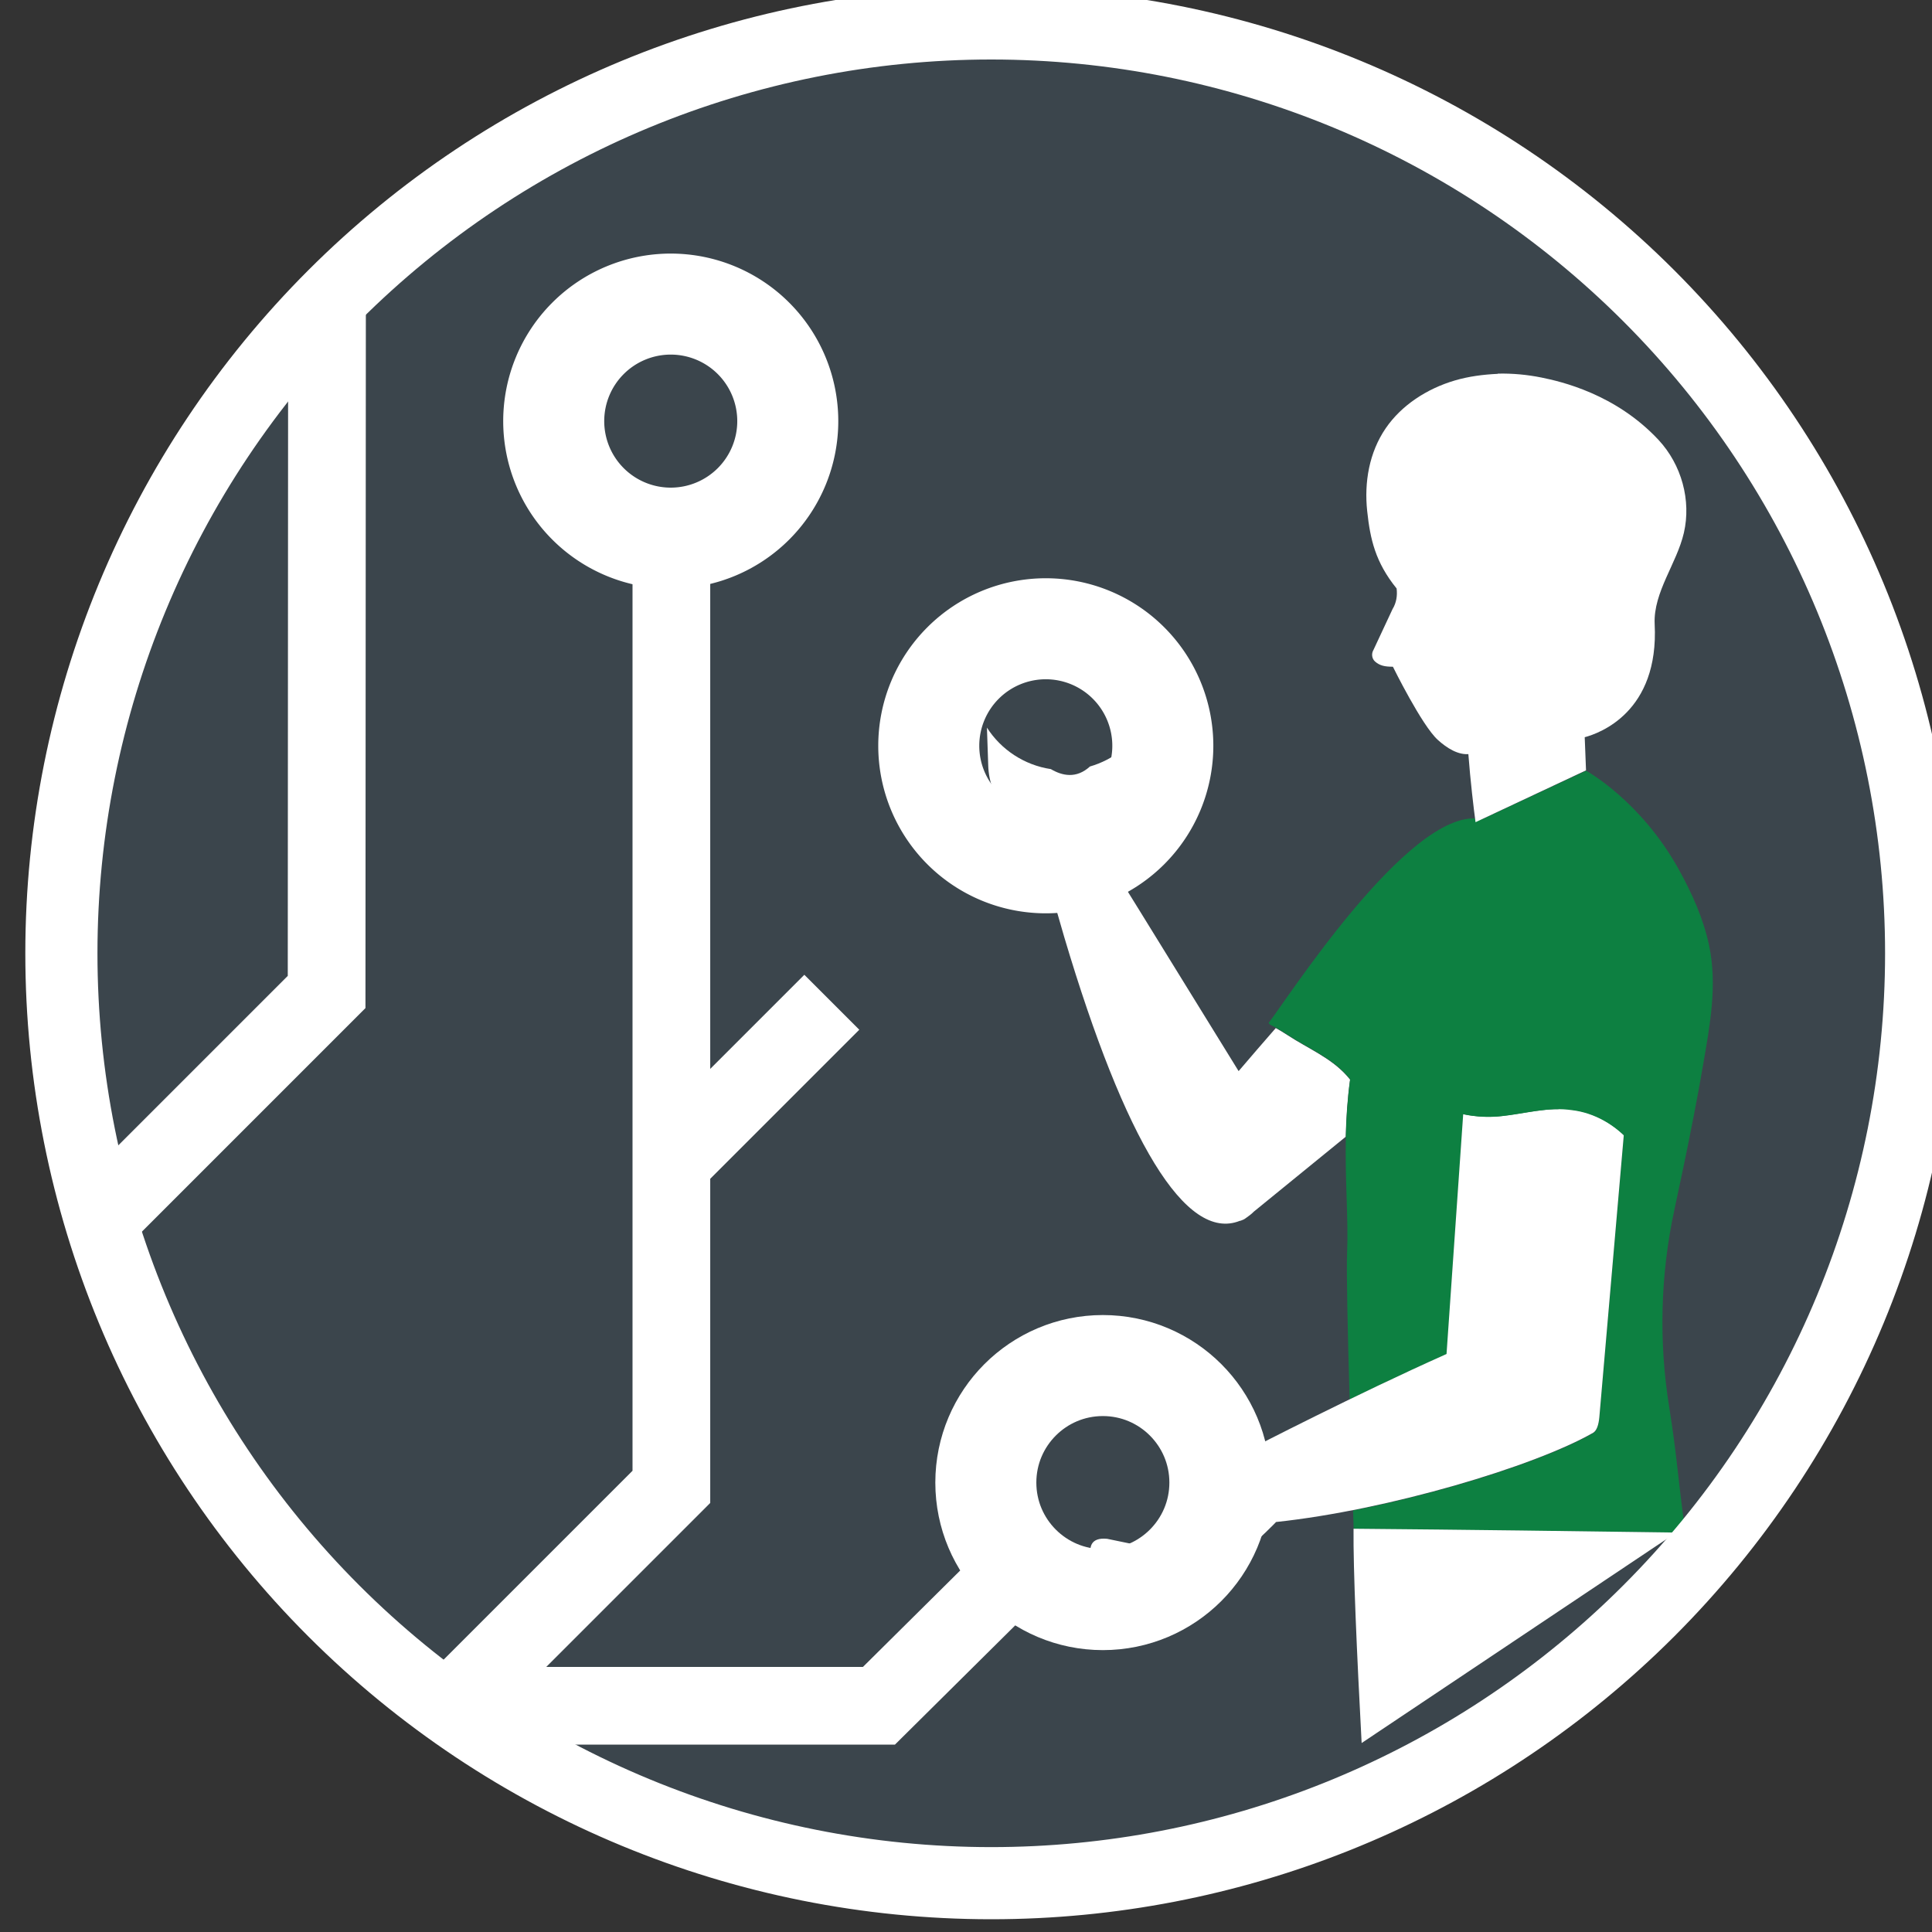 <svg xmlns:inkscape="http://www.inkscape.org/namespaces/inkscape" xmlns:sodipodi="http://sodipodi.sourceforge.net/DTD/sodipodi-0.dtd" xmlns="http://www.w3.org/2000/svg" xmlns:svg="http://www.w3.org/2000/svg" width="33.658mm" height="33.658mm" viewBox="0 0 33.658 33.658" id="svg104395" inkscape:version="1.3 (0e150ed6c4, 2023-07-21)" sodipodi:docname="current_logo.svg"><rect x="0" y="0" width="33.658" height="33.658" fill="#333333" stroke="none"/><defs id="defs104392"><clipPath clipPathUnits="userSpaceOnUse" id="clipPath42829-9-9-2-8-0-1-4-5"><g id="g42835-7-46-8-2-1-5-3-7"><g id="g42833-8-4-6-3-4-3-4-7"><path id="path42831-07-0-4-0-5-0-4-3" d="M 0,1881.374 H 2948.331 V 0 H 0 Z"></path></g></g></clipPath><clipPath clipPathUnits="userSpaceOnUse" id="clipPath42559-8-1-6-0-9-2-5"><g id="g42565-2-1-56-9-1-7-1"><g id="g42563-9-8-0-9-6-2-4"><path id="path42561-9-1-3-6-8-7-4" d="M 0,1881.374 H 2948.331 V 0 H 0 Z"></path></g></g></clipPath></defs><g inkscape:label="Ebene 1" inkscape:groupmode="layer" id="layer1" transform="translate(-34.864,-52.073)"><g id="g113135-4" transform="matrix(0.439,0,0,0.439,-1189.312,677.771)" inkscape:label="white_bg" style="display:inline"><g id="g6085" transform="translate(-1.388)"><g id="g768-0-6" transform="matrix(0.641,0,0,0.641,2835.468,-1418.274)" style="display:inline" inkscape:export-filename="..\Marketing\Alle Logos einzeln\nur_person.svg" inkscape:export-xdpi="679.18469" inkscape:export-ydpi="679.18469"><path id="path16698-0-0-3-1-7-4-8" style="display:inline;fill:#3b454c;fill-opacity:1;stroke:none;stroke-width:27.25" d="M 47.984,48.089 A 57.636,57.636 0 0 1 -9.652,105.725 57.636,57.636 0 0 1 -67.288,48.089 57.636,57.636 0 0 1 -9.652,-9.547 57.636,57.636 0 0 1 47.984,48.089 Z"></path><path id="path19670-0-4-7-8-5-0-9" style="fill:none;fill-opacity:1;stroke:#ffffff;stroke-width:4.811;stroke-linecap:butt;stroke-linejoin:miter;stroke-dasharray:none;stroke-opacity:1" d="m -29.456,61.052 9.933,-9.933 z m -13.74,33.809 13.74,-13.74 V 21.928 m -14.03,72.746 h 26.88 l 8.724,-8.649" sodipodi:nodetypes="ccccccccc"></path><path id="path486-69-6-8-4-2-8-6" style="fill:none;stroke:#ffffff;stroke-width:4.811;stroke-linecap:butt;stroke-linejoin:miter;stroke-miterlimit:10;stroke-dasharray:none;stroke-opacity:1" d="m -65.396,65.079 14.596,-14.596 0.024,-42.168" sodipodi:nodetypes="ccc"></path><path id="path7775-6-6-71-4-4-1-3-7" style="fill:none;stroke:#ffffff;stroke-width:6.254;stroke-dasharray:none" d="m -36.74,15.141 a 7.245,7.245 0 0 0 7.245,7.245 7.245,7.245 0 0 0 7.245,-7.245 7.245,7.245 0 0 0 -7.245,-7.245 7.245,7.245 0 0 0 -7.245,7.245 z"></path><g id="g24176-9-7-5-1-5-2-8" transform="matrix(12.027,0,0,12.027,-1435.507,-174.497)" inkscape:label="person" style="display:inline"><path id="path4904-47-1-1-1-4-0" style="display:none;fill:#ffffff;fill-opacity:1;fill-rule:nonzero;stroke:none;stroke-width:1.139;stroke-dasharray:none" d="m 421.48,1620.967 -4.705,-3.835 c -0.812,-0.469 -1.734,1.017 -2.649,4.09 -0.079,0.267 -0.159,0.547 -0.238,0.838 l -0.632,1.028 c -0.149,0.18 -0.234,0.405 -0.241,0.639 l -0.018,0.554 c 0.204,-0.319 0.54,-0.546 0.931,-0.605 0.166,-0.098 0.372,-0.143 0.57,0.038 0.343,0.099 0.63,0.33 0.8,0.635 0.002,-0.195 -0.061,-0.474 -0.26,-0.873 l -0.084,-1.429 0.271,-0.438 1.442,-2.335 c 1.779,2.095 3.36,3.69 4.395,3.912 z" clip-path="none" transform="matrix(0.353,0,0,-0.353,-27.255,590.717)" inkscape:label="hand-arm_bg"></path><path id="path4908-4-0-6-1-6-1" style="display:none;fill:#ffffff;fill-opacity:1;fill-rule:nonzero;stroke:none;stroke-width:1.139;stroke-dasharray:none" d="m 421.48,1620.966 -4.706,-3.835 c -0.811,-0.469 -1.733,1.017 -2.648,4.09 l 1.099,0.387 1.442,-2.335 c 1.779,2.095 3.359,3.691 4.394,3.912 z" clip-path="none" transform="matrix(0.353,0,0,-0.353,-27.255,590.717)" inkscape:label="arm_bg"></path><path id="path25824-3-6-8-9-3-7-1" clip-path="none" style="fill:#ffffff;fill-opacity:1;fill-rule:nonzero;stroke:none;stroke-width:1.139;stroke-dasharray:none" inkscape:label="upper_arm_bg" d="m 415.297,1624.349 c -0.17,-0.305 -0.457,-0.535 -0.8,-0.634 -0.198,-0.181 -0.404,-0.136 -0.57,-0.038 -0.391,0.059 -0.728,0.286 -0.932,0.605 l 0.019,-0.555 c 0.007,-0.234 0.091,-0.459 0.24,-0.639 l 0.633,-1.028 c 0.079,-0.291 0.158,-0.571 0.237,-0.838 0.882,-2.961 1.77,-4.447 2.559,-4.132 0.002,9e-4 0.005,5e-4 0.007,0 0.029,0.01 0.056,0.02 0.082,0.041 0.043,0.029 0.082,0.06 0.116,0.094 l 1.339,1.091 c 0.006,0.266 0.024,0.545 0.063,0.833 -0.018,0.023 -0.036,0.045 -0.056,0.066 -0.233,0.256 -0.564,0.391 -0.85,0.579 -0.086,0.056 -0.137,0.085 -0.177,0.107 -0.178,-0.204 -0.359,-0.413 -0.542,-0.628 l -1.441,2.335 -0.272,0.439 0.085,1.428 c 0.199,0.399 0.261,0.678 0.259,0.873 z" transform="matrix(0.353,0,0,-0.353,-27.255,590.717)"></path><path id="path24661-2-7-7-6-4-3-7" clip-path="none" style="display:inline;fill:#0d8041;fill-opacity:1;fill-rule:nonzero;stroke:none;stroke-width:1.139;stroke-dasharray:none" inkscape:label="shirt_bg" d="m 421.732,1623.653 -1.519,-0.709 c -0.014,0 -0.028,0 -0.043,0.01 -1.032,0.137 -2.835,-2.691 -3.067,-2.977 0.019,-0.043 0.031,-0.014 0.283,-0.179 0.286,-0.187 0.617,-0.323 0.85,-0.579 0.019,-0.021 0.038,-0.043 0.056,-0.066 -0.039,-0.289 -0.057,-0.569 -0.063,-0.835 -0.014,-0.643 0.039,-1.216 0.018,-1.701 -0.011,-0.248 0.007,-1.095 0.037,-2.131 0.443,0.215 0.938,0.449 1.415,0.662 v 0 c 0.081,1.166 0.162,2.332 0.243,3.498 0.183,-0.039 0.369,-0.048 0.558,-0.028 0.255,0.026 0.511,0.09 0.768,0.1 0.021,8e-4 0.043,0 0.065,0 0.065,2e-4 0.129,0 0.193,-0.013 0.268,-0.031 0.538,-0.16 0.756,-0.368 l -0.357,-4.118 c -0.011,-0.112 -0.038,-0.195 -0.091,-0.226 -0.667,-0.382 -2.119,-0.855 -3.5,-1.127 0.003,-0.091 0.006,-0.177 0.009,-0.268 l 4.707,-0.055 0.115,0.119 c -0.084,0.586 -0.109,1.017 -0.221,1.713 -0.152,0.944 -0.13,1.921 0.075,2.873 0.046,0.213 0.091,0.424 0.135,0.637 0.101,0.489 0.199,0.979 0.283,1.471 0.1,0.586 0.212,1.165 0.089,1.748 -0.083,0.395 -0.25,0.762 -0.442,1.11 -0.557,1.005 -1.349,1.438 -1.349,1.438 z" transform="matrix(0.353,0,0,-0.353,-27.255,590.717)" sodipodi:nodetypes="ccccccccccsscccccccccccccccccccc"></path><path id="path4924-0-29-7-4-8-8-3" clip-path="none" style="fill:#ffffff;fill-opacity:1;fill-rule:nonzero;stroke:none;stroke-width:1.139;stroke-dasharray:none" inkscape:label="neck" d="m 420.445,1629.441 c -0.213,-0.01 -0.425,-0.037 -0.628,-0.097 -0.407,-0.12 -0.776,-0.361 -1.005,-0.694 -0.244,-0.355 -0.317,-0.793 -0.272,-1.211 0.044,-0.41 0.119,-0.745 0.429,-1.128 0.013,-0.102 -0.003,-0.209 -0.059,-0.3 l -0.278,-0.595 c -0.034,-0.057 -0.024,-0.128 0.022,-0.17 0.07,-0.061 0.143,-0.076 0.261,-0.076 0,0 0.423,-0.86 0.656,-1.068 0.127,-0.116 0.301,-0.228 0.467,-0.204 -0.008,0 -0.016,0 -0.023,0 0.03,-0.393 0.077,-0.791 0.105,-0.995 l 1.611,0.756 -0.019,0.483 c 0.214,0.057 1.086,0.366 1.02,1.651 -0.011,0.233 0.073,0.459 0.168,0.674 0.095,0.216 0.205,0.428 0.258,0.655 0.109,0.472 -0.032,0.994 -0.372,1.358 -0.626,0.669 -1.42,0.849 -1.705,0.907 -0.208,0.042 -0.422,0.062 -0.636,0.057 z m 0.592,-5.082 c -0.045,-0.026 -0.09,-0.052 -0.138,-0.078 0.047,0.025 0.093,0.052 0.138,0.078 z" transform="matrix(0.353,0,0,-0.353,-27.255,590.717)"></path><path id="path4928-11-1-8-3-5-1" style="display:none;fill:#31e2ff;fill-opacity:1;fill-rule:nonzero;stroke:none;stroke-width:1.139;stroke-dasharray:none" d="m 418.246,1616.615 c 0.063,1.411 -0.508,3.564 1.792,6.06 0.2,0.217 0.463,0.389 0.714,0.534 0.318,0.183 0.634,0.334 0.98,0.444 0,0 0.792,-0.433 1.349,-1.438 0.192,-0.348 0.36,-0.716 0.443,-1.111 0.123,-0.582 0.01,-1.161 -0.09,-1.747 -0.084,-0.492 -0.181,-0.982 -0.282,-1.471 -0.044,-0.213 -0.089,-0.425 -0.135,-0.638 -0.205,-0.952 -0.226,-1.928 -0.074,-2.872 0.12,-0.743 0.14,-1.185 0.239,-1.834 l -4.841,0.058 c -0.061,1.829 -0.113,3.626 -0.095,4.015" clip-path="none" transform="matrix(0.353,0,0,-0.353,-27.255,590.717)" sodipodi:nodetypes="csccccssccccc" sodipodi:insensitive="true"></path><path id="path4916-2-6-8-1-9-2-0" style="fill:#ffffff;fill-opacity:1;fill-rule:nonzero;stroke:none;stroke-width:1.139;stroke-dasharray:none" d="m 418.459,1609.475 c -0.07,1.312 -0.124,2.538 -0.118,3.125 1.637,-0.014 3.294,-0.036 4.706,-0.056 z" clip-path="none" transform="matrix(0.353,0,0,-0.353,-27.255,590.717)" sodipodi:nodetypes="cccc"></path><g id="g24665-2-3-6-9-4-2" inkscape:label="arm_fg" sodipodi:insensitive="true" style="display:none"><path id="path4948-0-7-7-9-4-7" style="fill:#ffffff;fill-opacity:1;fill-rule:nonzero;stroke:none;stroke-width:1.139;stroke-dasharray:none" d="m 421.413,1622.739 c -0.654,0.034 -1.216,-0.461 -1.264,-1.114 l -0.479,-6.898 2.218,-0.926 0.661,7.625 c 0.063,0.681 -0.453,1.277 -1.136,1.313" clip-path="url(#clipPath42829-9-9-2-8-0-1-4-5)" transform="matrix(0.353,0,0,-0.353,-27.255,590.717)" sodipodi:nodetypes="cccccc"></path><path id="path4956-91-4-1-1-5-3" style="fill:#ffffff;fill-opacity:1;fill-rule:nonzero;stroke:none;stroke-width:1.139;stroke-dasharray:none" d="m 421.592,1613.238 c -0.937,-0.301 -3.162,-0.481 -4.793,-0.311 0,0 -1.083,-0.75 -1.908,-0.779 -0.094,0 -0.187,0.013 -0.276,0.044 l -0.756,0.268 c 0,0 -0.101,0.114 0.012,0.186 0.019,0.013 0.043,0.023 0.075,0.032 l -0.044,0.033 -0.141,0.105 c -0.04,0.029 -0.053,0.082 -0.033,0.126 0.031,0.065 0.106,0.132 0.29,0.052 0.014,-0.01 0.029,-0.013 0.045,-0.021 0,0 -0.004,0.026 -0.003,0.061 0.004,0.09 0.043,0.243 0.281,0.167 l 0.43,-0.188 c 0.089,-0.039 0.191,-0.041 0.283,-0.01 l 0.782,0.289 0.11,0.243 c 0,0 -0.081,-0.035 -0.201,-0.075 0.089,0.136 0.137,0.29 0.147,0.446 0.125,0.086 0.435,0.255 0.802,0.153 0,0 2.142,0.589 3.667,0.875 0.869,0.163 1.628,-0.652 1.367,-1.494 -0.034,-0.107 -0.078,-0.182 -0.136,-0.202 z" clip-path="url(#clipPath42559-8-1-6-0-9-2-5)" inkscape:transform-center-x="1.0388563" inkscape:transform-center-y="0.48942435" sodipodi:nodetypes="cccccccccccccccccccccscc" transform="matrix(0.345,-0.073,-0.073,-0.345,94.448,609.088)"></path></g><g id="g24671-9-2-5-7-2-2" inkscape:label="arm_fg" sodipodi:insensitive="true" style="display:none"><path id="path24669-3-8-6-1-1-2" clip-path="url(#clipPath42559-8-1-6-0-9-2-5)" style="fill:#ffffff;fill-opacity:1;fill-rule:nonzero;stroke:none;stroke-width:1.139;stroke-dasharray:none" inkscape:transform-center-x="1.0388563" inkscape:transform-center-y="0.48942435" d="m 423.005,1622.31 c -0.594,0.097 -1.178,-0.262 -1.349,-0.851 l -1.758,-6.139 -0.146,-0.509 1.975,-1.367 c 0.045,0.139 0.087,0.285 0.131,0.426 l 2.102,6.894 c 0.203,0.653 -0.177,1.343 -0.837,1.52 -0.04,0.011 -0.079,0.019 -0.119,0.025 z m -1.277,-8.865 -1.975,1.367 c -1.429,-0.304 -3.059,-0.753 -3.059,-0.753 -0.367,0.102 -0.677,-0.067 -0.802,-0.153 -0.01,-0.156 -0.058,-0.31 -0.147,-0.446 0.12,0.04 0.202,0.075 0.202,0.075 l -0.11,-0.243 -0.782,-0.289 c -0.092,-0.031 -0.193,-0.028 -0.282,0.011 l -0.43,0.187 c -0.238,0.076 -0.277,-0.076 -0.281,-0.166 -10e-4,-0.035 0.002,-0.062 0.002,-0.062 -0.016,0.01 -0.031,0.012 -0.045,0.022 -0.184,0.08 -0.259,0.013 -0.29,-0.052 -0.02,-0.044 -0.007,-0.096 0.033,-0.125 l 0.141,-0.105 0.044,-0.033 c -0.032,-0.01 -0.055,-0.019 -0.074,-0.032 -0.113,-0.072 -0.013,-0.186 -0.013,-0.186 l 0.756,-0.269 c 0.089,-0.031 0.183,-0.044 0.277,-0.044 0.825,0.029 1.907,0.779 1.907,0.779 1.631,-0.17 3.856,0.01 4.793,0.311 0.087,0.033 0.105,0.158 0.137,0.207 z" transform="matrix(0.345,-0.073,-0.073,-0.345,94.448,609.088)" sodipodi:nodetypes="cccccccscccccccccccccccccccccccccc"></path></g><g id="g25837-4-0-7-3-7-1-7" inkscape:label="arm_fg" style="display:inline"><path id="path25833-89-3-5-7-4-5-6" clip-path="none" style="display:inline;fill:#ffffff;fill-opacity:1;fill-rule:nonzero;stroke:none;stroke-width:1.139;stroke-dasharray:none" d="m 421.331,1618.718 c -0.021,-1e-4 -0.043,-7e-4 -0.065,0 -0.257,-0.01 -0.513,-0.073 -0.768,-0.1 -0.189,-0.021 -0.375,-0.011 -0.558,0.028 -0.081,-1.166 -0.162,-2.332 -0.243,-3.498 -4e-5,-5e-4 3e-5,-10e-4 0,0 -1.332,-0.594 -2.827,-1.367 -2.827,-1.367 -0.38,0.024 -0.649,-0.206 -0.753,-0.316 0.023,-0.155 0.007,-0.316 -0.051,-0.467 0.109,0.064 0.182,0.116 0.182,0.116 l -0.057,-0.261 -0.705,-0.445 c -0.084,-0.049 -0.183,-0.069 -0.278,-0.05 l -0.46,0.095 c -0.249,0.025 -0.255,-0.134 -0.24,-0.223 0.006,-0.034 0.015,-0.059 0.015,-0.059 -0.017,0 -0.033,0 -0.048,0.012 -0.197,0.04 -0.256,-0.041 -0.272,-0.111 -0.01,-0.047 0.013,-0.097 0.059,-0.117 l 0.16,-0.073 0.05,-0.022 c -0.029,-0.015 -0.05,-0.032 -0.066,-0.048 -0.096,-0.094 0.026,-0.183 0.026,-0.183 l 0.795,-0.105 c 0.093,-0.012 0.188,-0.01 0.28,0.015 0.801,0.2 1.704,1.159 1.704,1.159 1.631,0.173 3.769,0.811 4.623,1.301 0.053,0.031 0.08,0.113 0.091,0.226 l 0.357,4.118 c -0.218,0.208 -0.488,0.337 -0.756,0.368 -0.064,0.01 -0.129,0.013 -0.193,0.013 z" transform="matrix(0.353,0,0,-0.353,-27.255,590.717)"></path></g><path id="path4952-7-4-1-1-5-7-0" style="display:inline;fill:#0d8041;fill-opacity:1;fill-rule:nonzero;stroke:none;stroke-width:1.139;stroke-dasharray:none" d="m 422.407,1618.201 c -0.233,0.288 -0.56,0.466 -0.883,0.503 -0.343,0.051 -0.685,-0.053 -1.025,-0.088 -0.295,-0.032 -0.583,0.01 -0.864,0.121 0.034,0.356 0.068,0.711 0.102,1.067 0.007,0.203 0.007,0.407 0.021,0.61 0.014,0.195 0.038,0.39 0.072,0.582 0.065,0.372 0.162,0.741 0.296,1.085 0.118,0.302 0.285,0.585 0.536,0.741 0.227,0.14 0.493,0.171 0.742,0.115 0.679,-0.103 1.13,-0.606 1.307,-1.03 0.109,-0.345 -0.047,-0.916 -0.043,-1.284 0.004,-0.403 -0.039,-0.803 -0.093,-1.199 -0.056,-0.408 -0.125,-0.813 -0.168,-1.223" clip-path="none" transform="matrix(0.353,0,0,-0.353,-27.255,590.717)" sodipodi:nodetypes="cccccccccccccc" inkscape:label="shirt_arm_fg"></path></g><path id="path7775-6-4-2-8-2-7-0-8-5" style="fill:none;stroke:#ffffff;stroke-width:6.254;stroke-dasharray:none" d="M -13.521,35.241 A 7.245,7.245 0 0 0 -6.276,42.486 7.245,7.245 0 0 0 0.969,35.241 7.245,7.245 0 0 0 -6.276,27.996 7.245,7.245 0 0 0 -13.521,35.241 Z"></path><path id="path7775-8-3-8-5-1-7-5" style="fill:none;stroke:#ffffff;stroke-width:6.254;stroke-dasharray:none" d="m -9.988,80.856 c 0,4.001 3.244,7.245 7.245,7.245 4.001,0 7.245,-3.244 7.245,-7.245 0,-4.001 -3.244,-7.245 -7.245,-7.245 -4.001,0 -7.245,3.244 -7.245,7.245 z" sodipodi:nodetypes="sssss"></path><path id="path16698-0-0-2-1-2-2" style="display:inline;fill:none;stroke:#ffffff;stroke-width:4.466;stroke-dasharray:none" d="m 47.917,48.089 c 0,15.268 -6.065,29.911 -16.861,40.707 -0.344,0.344 -0.692,0.684 -1.044,1.018 C 19.325,99.973 5.13,105.657 -9.652,105.657 -24.92,105.657 -39.562,99.592 -50.359,88.796 -61.155,78 -67.22,63.357 -67.22,48.089 c 0,-15.268 6.065,-29.911 16.861,-40.707 C -39.562,-3.414 -24.92,-9.479 -9.652,-9.479 5.616,-9.479 20.259,-3.414 31.055,7.382 41.851,18.178 47.917,32.821 47.917,48.089 Z" sodipodi:nodetypes="ssssssssss" inkscape:export-filename="..\..\..\Website\round_logo_white_bg.png" inkscape:export-xdpi="300" inkscape:export-ydpi="300"></path></g></g></g></g></svg>